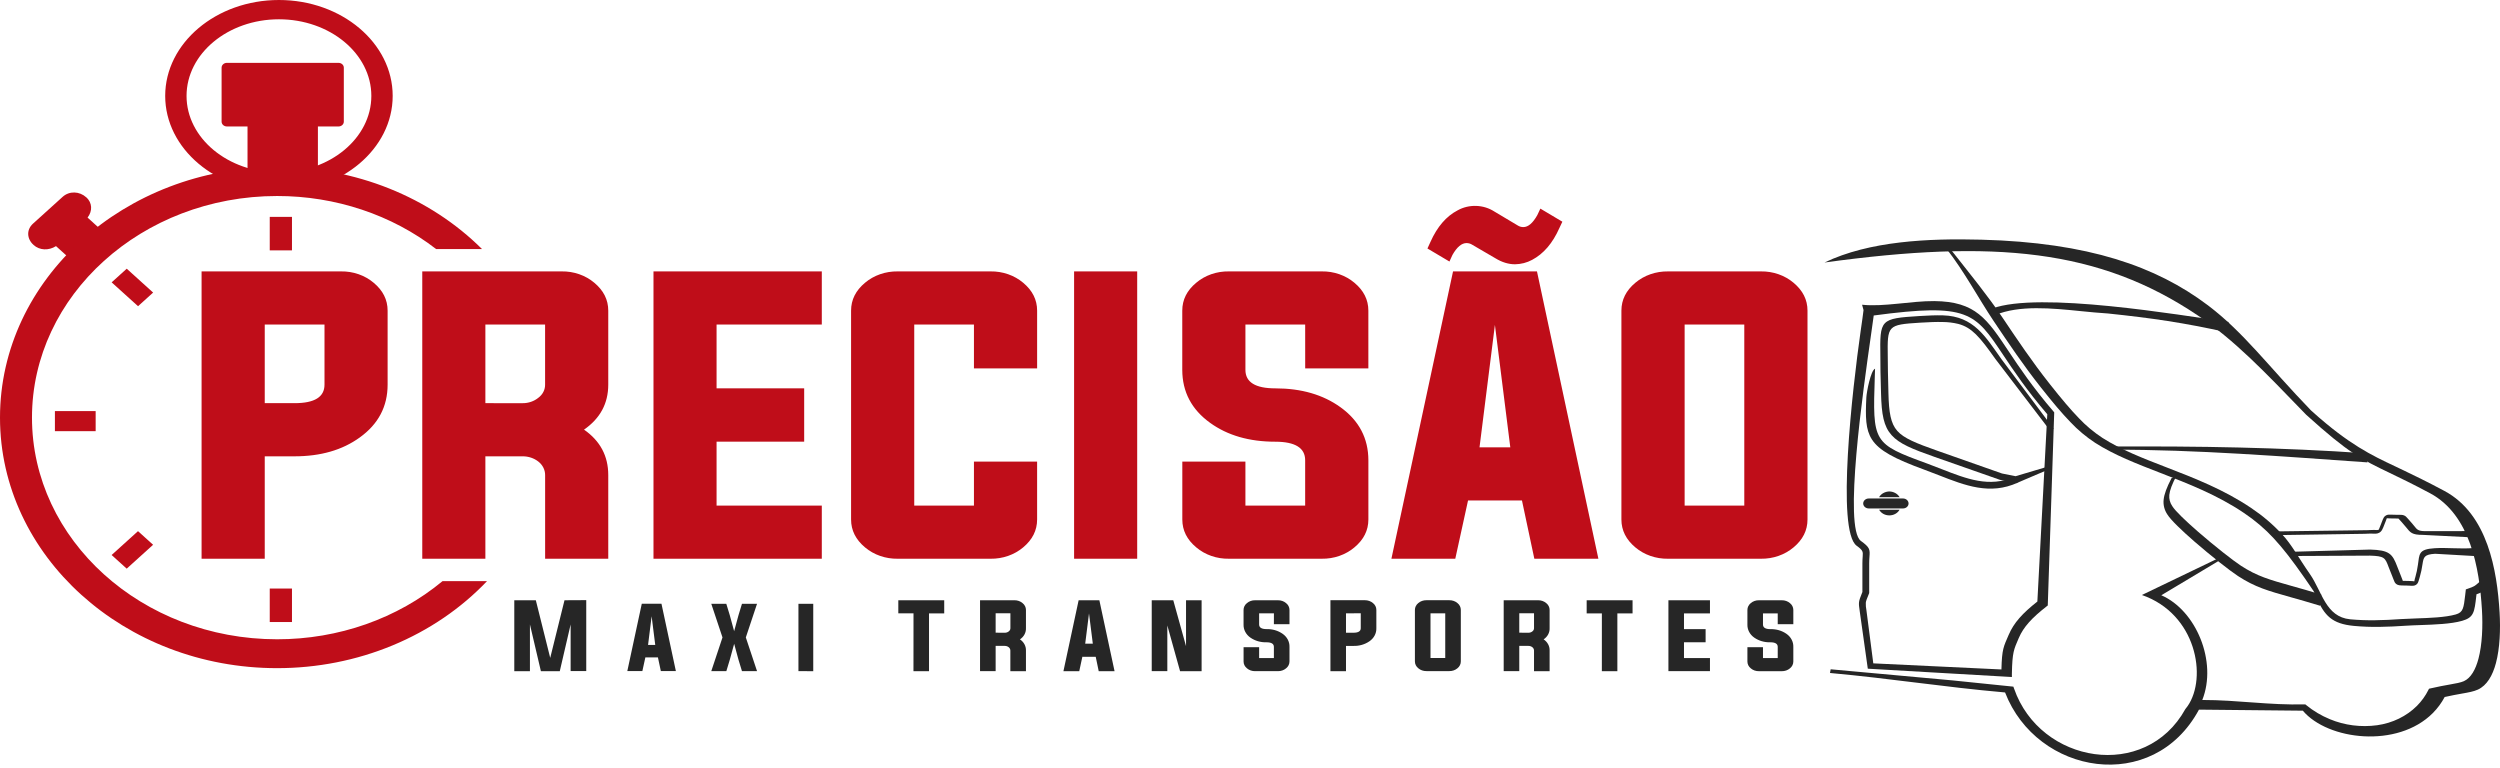<svg width="218" height="67" viewBox="0 0 218 67" fill="none" xmlns="http://www.w3.org/2000/svg">
<path d="M155.018 53.486H153.732V54.462C153.732 54.728 153.953 54.861 154.375 54.861C154.881 54.846 155.377 54.99 155.779 55.269C155.971 55.402 156.126 55.575 156.23 55.774C156.334 55.972 156.385 56.19 156.378 56.409V57.684C156.378 57.798 156.352 57.91 156.3 58.014C156.249 58.117 156.173 58.209 156.078 58.283C155.888 58.445 155.635 58.532 155.375 58.528H153.377C153.116 58.533 152.864 58.445 152.674 58.283C152.579 58.209 152.503 58.117 152.451 58.014C152.4 57.91 152.373 57.798 152.374 57.684V56.436H153.732V57.383H155.018V56.407C155.018 56.142 154.805 56.008 154.375 56.008C153.87 56.024 153.374 55.881 152.973 55.602C152.781 55.469 152.626 55.295 152.522 55.097C152.418 54.899 152.367 54.681 152.374 54.462V53.187C152.373 53.073 152.4 52.961 152.451 52.858C152.503 52.754 152.579 52.662 152.674 52.588C152.864 52.426 153.116 52.338 153.377 52.343H155.375C155.635 52.339 155.888 52.426 156.078 52.588C156.173 52.662 156.249 52.754 156.3 52.858C156.352 52.961 156.378 53.073 156.378 53.187V54.429H155.018V53.486ZM146.844 57.381H149.109V58.525H145.486V52.342H149.109V53.486H146.844V54.859H148.729V56.008H146.844V57.381ZM139.683 53.486H138.357V52.342H142.359V53.486H141.034V58.527H139.681L139.683 53.486ZM132.481 56.319V58.524H131.122V52.342H134.122C134.383 52.338 134.636 52.426 134.827 52.587C134.922 52.661 134.997 52.753 135.049 52.857C135.101 52.96 135.127 53.072 135.126 53.186V54.783C135.133 54.971 135.088 55.157 134.997 55.326C134.906 55.495 134.771 55.641 134.604 55.752C134.772 55.865 134.907 56.012 134.998 56.182C135.089 56.352 135.133 56.54 135.126 56.729V58.531H133.766V56.725C133.766 56.67 133.753 56.616 133.728 56.566C133.703 56.516 133.666 56.472 133.621 56.436C133.527 56.362 133.406 56.322 133.282 56.322L132.481 56.319ZM133.283 55.175C133.408 55.176 133.529 55.135 133.622 55.059C133.668 55.025 133.705 54.982 133.73 54.933C133.755 54.884 133.767 54.83 133.767 54.776V53.478H132.481V55.17L133.283 55.175ZM126.381 52.339C126.642 52.335 126.894 52.423 127.085 52.584C127.18 52.658 127.255 52.75 127.307 52.854C127.359 52.957 127.385 53.069 127.384 53.183V57.676C127.385 57.79 127.359 57.902 127.307 58.005C127.255 58.109 127.18 58.201 127.085 58.276C126.894 58.437 126.642 58.524 126.381 58.52H124.383C124.122 58.524 123.87 58.437 123.68 58.276C123.585 58.201 123.509 58.109 123.457 58.005C123.406 57.902 123.379 57.79 123.38 57.676V53.183C123.379 53.069 123.406 52.957 123.457 52.854C123.509 52.75 123.585 52.658 123.68 52.584C123.87 52.423 124.122 52.335 124.383 52.339H126.381ZM124.74 53.483V57.378H126.025V53.483H124.74ZM116.014 52.339H119.014C119.275 52.335 119.528 52.423 119.718 52.584C119.813 52.658 119.889 52.75 119.941 52.854C119.992 52.957 120.019 53.069 120.018 53.183V54.781C120.025 54.999 119.974 55.217 119.87 55.415C119.765 55.612 119.611 55.785 119.418 55.918C119.017 56.196 118.521 56.34 118.015 56.323H117.371V58.528H116.014V52.339ZM117.371 53.483V55.175H118.015C118.444 55.175 118.658 55.043 118.658 54.776V53.477L117.371 53.483ZM111.086 53.483H109.796V54.459C109.796 54.725 110.017 54.858 110.44 54.858C110.946 54.843 111.442 54.987 111.843 55.266C112.035 55.399 112.19 55.572 112.295 55.771C112.399 55.969 112.45 56.187 112.443 56.406V57.681C112.443 57.795 112.417 57.907 112.365 58.011C112.313 58.114 112.237 58.206 112.142 58.281C111.952 58.442 111.699 58.529 111.438 58.525H109.442C109.182 58.53 108.929 58.442 108.739 58.281C108.644 58.206 108.568 58.114 108.516 58.011C108.465 57.907 108.438 57.795 108.44 57.681V56.436H109.796V57.383H111.083V56.407C111.083 56.142 110.869 56.008 110.44 56.008C109.934 56.024 109.438 55.881 109.037 55.602C108.845 55.469 108.69 55.295 108.586 55.097C108.482 54.899 108.431 54.681 108.438 54.462V53.187C108.437 53.073 108.464 52.961 108.515 52.858C108.567 52.754 108.643 52.662 108.738 52.588C108.928 52.426 109.18 52.338 109.441 52.343H111.438C111.699 52.339 111.952 52.426 112.142 52.588C112.237 52.662 112.313 52.754 112.365 52.858C112.417 52.961 112.443 53.073 112.443 53.187V54.429H111.083L111.086 53.483ZM101.791 54.54V58.524H100.431V52.342H102.309L103.422 56.344V52.342H104.78V58.527H102.902L101.791 54.54ZM94.382 57.27L94.111 58.527H92.731L94.057 52.342H95.864L97.189 58.527H95.808L95.547 57.273L94.382 57.27ZM94.63 56.126H95.293L94.961 53.49L94.63 56.126ZM86.82 56.319V58.524H85.459V52.342H88.459C88.719 52.338 88.972 52.425 89.162 52.587C89.257 52.661 89.333 52.753 89.385 52.857C89.437 52.96 89.463 53.072 89.463 53.186V54.783C89.469 54.971 89.425 55.157 89.334 55.326C89.243 55.495 89.108 55.641 88.94 55.752C89.108 55.865 89.243 56.012 89.334 56.182C89.425 56.352 89.469 56.54 89.463 56.729V58.531H88.103V56.725C88.103 56.67 88.09 56.616 88.065 56.566C88.04 56.516 88.003 56.472 87.957 56.436C87.863 56.362 87.743 56.322 87.618 56.322L86.82 56.319ZM87.623 55.175C87.748 55.176 87.868 55.135 87.962 55.059C88.008 55.025 88.045 54.982 88.07 54.933C88.096 54.884 88.108 54.831 88.107 54.776V53.478H86.82V55.17L87.623 55.175ZM79.658 53.483H78.333V52.342H82.336V53.486H81.01V58.527H79.654L79.658 53.483ZM69.624 58.524V52.653H70.915V58.527L69.624 58.524ZM64.022 56.128C63.743 57.185 63.514 57.984 63.337 58.524H62.023L63.001 55.585L62.023 52.65H63.333C63.511 53.186 63.739 53.983 64.017 55.04C64.295 53.983 64.523 53.186 64.7 52.65H66.014L65.036 55.585L66.014 58.524H64.7C64.52 57.986 64.293 57.189 64.017 56.133L64.022 56.128ZM56.275 57.326L56.014 58.517H54.702L55.964 52.643H57.679L58.936 58.517H57.625L57.371 57.326H56.275ZM56.511 56.239H57.137L56.822 53.736L56.511 56.239ZM51.121 52.332V58.517H49.759V54.451L48.813 58.527H47.166L46.21 54.451V58.527H44.846V52.342H46.724L47.979 57.368L49.224 52.342L51.121 52.332Z" fill="#262626"/>
<path d="M170.217 21.897C171.763 23.863 173.332 25.78 174.613 27.688C175.895 29.597 177.188 31.528 178.752 33.502C179.746 34.76 180.546 35.71 181.268 36.454C181.877 37.103 182.57 37.684 183.332 38.183C184.935 39.211 186.866 39.96 188.904 40.748C191.342 41.69 193.924 42.69 196.305 44.299C197.305 44.968 198.214 45.742 199.01 46.606C199.851 47.505 200.406 48.603 201.419 50.051C202.489 51.583 202.788 53.792 204.936 54.003C205.656 54.069 206.38 54.096 207.104 54.085C207.838 54.078 208.598 54.039 209.359 53.985C209.735 53.96 210.189 53.944 210.667 53.927C211.874 53.885 213.236 53.838 214.146 53.579C214.79 53.396 214.835 53.017 214.965 51.888L215.022 51.395L215.192 51.336C215.757 51.141 215.789 51.112 216.144 50.801L216.278 50.684L217.066 51.113L216.933 51.229C216.537 51.577 216.467 51.638 215.95 51.822L215.931 51.985C215.771 53.383 215.717 53.846 214.699 54.136C213.718 54.414 212.311 54.463 211.064 54.506C210.61 54.522 210.18 54.537 209.779 54.564C209.021 54.616 208.255 54.654 207.486 54.664C206.739 54.675 205.992 54.647 205.249 54.578C203.357 54.393 202.695 53.699 201.984 52.075C201.927 51.948 201.873 51.813 201.751 51.554C201.589 51.315 201.448 51.107 201.33 50.934C201.198 50.742 201.06 50.543 200.917 50.335C199.915 48.899 199.092 47.827 198.275 46.949C197.507 46.117 196.632 45.371 195.668 44.727C193.338 43.154 190.792 42.169 188.39 41.239C186.323 40.44 184.361 39.68 182.704 38.619C181.905 38.094 181.177 37.485 180.538 36.804C179.794 36.037 178.985 35.077 177.984 33.809C176.426 31.84 175.127 29.903 173.823 27.959C172.551 26.062 171.274 23.649 169.731 21.689L170.217 21.897Z" fill="#262626"/>
<path d="M206.447 40.32C199.337 39.821 191.371 39.19 184.245 39.216V38.934C187.961 38.92 191.624 38.934 195.282 39.024C198.941 39.114 202.617 39.267 206.311 39.529L206.447 40.32Z" fill="#262626"/>
<path d="M198.169 46.343L206.433 46.231C206.69 46.231 206.875 46.202 207.029 46.21C207.151 46.224 207.275 46.224 207.397 46.21C207.435 46.19 207.489 46.051 207.61 45.738L207.699 45.507C207.827 45.176 207.883 45.032 208.072 44.937C208.216 44.863 208.345 44.869 208.573 44.88C208.662 44.88 208.774 44.889 208.939 44.889H209.132C209.379 44.889 209.498 44.889 209.638 44.947C209.777 45.004 209.842 45.084 209.977 45.237C210.027 45.295 210.087 45.363 210.13 45.41C210.29 45.584 210.407 45.729 210.506 45.851C210.766 46.174 210.848 46.318 211.5 46.316L215.335 46.311V46.847L211.265 46.641C210.312 46.641 210.188 46.446 209.792 45.954C209.699 45.84 209.589 45.703 209.439 45.541C209.355 45.449 209.312 45.4 209.276 45.36C209.236 45.31 209.192 45.263 209.145 45.218C209.064 45.21 208.983 45.208 208.902 45.213H208.705C208.554 45.213 208.417 45.206 208.308 45.201C208.198 45.196 208.133 45.188 208.129 45.19C208.124 45.192 208.102 45.272 208.026 45.469L207.935 45.699C207.765 46.143 207.689 46.34 207.458 46.459C207.273 46.559 207.09 46.546 206.759 46.527C206.605 46.519 206.413 46.55 206.191 46.548L198.163 46.668L198.169 46.343Z" fill="#262626"/>
<path d="M193.726 48.758L188.466 51.906C191.509 53.226 193.367 57.709 192.04 61.038C195.186 61.038 197.813 61.502 201.024 61.421L201.112 61.493C201.721 61.991 202.41 62.402 203.157 62.71C204.447 63.25 205.883 63.434 207.288 63.24C208.623 63.054 209.847 62.459 210.755 61.555C211.163 61.144 211.498 60.679 211.749 60.176L211.808 60.059L211.946 60.026C212.618 59.868 213.151 59.775 213.591 59.696C214.161 59.596 214.569 59.522 214.854 59.396C215.467 59.117 215.871 58.383 216.121 57.445C216.453 56.19 216.51 54.587 216.425 53.162C216.315 51.365 216.065 49.283 215.391 47.416C214.728 45.579 213.655 43.949 211.911 43.016C210.417 42.217 209.307 41.682 208.387 41.24C205.923 40.058 204.802 39.52 201.097 36.165L201.084 36.151C197.414 32.357 194.887 29.684 191.634 27.498C183.071 21.742 173.939 20.852 159.098 22.891C162.993 21.017 168.137 20.776 172.782 20.9C182.133 21.148 188.033 23.245 192.488 26.592C195.673 28.989 197.755 31.891 201.518 35.787C201.982 36.207 202.42 36.586 202.837 36.93C205.69 39.29 207.508 40.013 209.611 41.024C210.53 41.466 211.638 41.997 213.158 42.812C215.046 43.823 216.196 45.56 216.901 47.51C217.595 49.43 217.854 51.558 217.964 53.395C218.051 54.862 217.994 56.519 217.643 57.83C217.353 58.915 216.856 59.776 216.066 60.135C215.706 60.3 215.264 60.379 214.649 60.487C214.239 60.56 213.75 60.648 213.175 60.779C212.907 61.287 212.56 61.758 212.145 62.177C209.052 65.287 202.977 64.541 200.807 61.972L191.75 61.88C187.756 69.301 177.618 67.571 174.842 60.382C169.36 59.899 165.055 59.183 159.575 58.684L159.634 58.362L170.254 59.33L175.565 59.875L175.626 60.043C177.903 66.602 187.082 68.126 190.563 61.831L190.762 61.57C192.487 59.081 191.535 53.532 186.771 51.884L193.468 48.665L193.726 48.758Z" fill="#262626"/>
<path d="M189.796 41.466C189.4 42.231 189.205 42.75 189.164 43.157C189.131 43.502 189.223 43.848 189.427 44.141C189.694 44.572 190.613 45.447 191.671 46.367C193.076 47.588 194.71 48.874 195.407 49.329C196.813 50.246 197.896 50.551 199.853 51.101C200.571 51.301 201.399 51.536 202.416 51.846L202.318 52.823C201.317 52.516 200.485 52.282 199.769 52.081C197.755 51.514 196.641 51.201 195.154 50.231C194.437 49.763 192.774 48.456 191.353 47.221C190.259 46.269 189.299 45.351 189 44.871C188.736 44.483 188.62 44.027 188.669 43.573C188.717 43.1 188.928 42.526 189.354 41.702L189.796 41.466Z" fill="#262626"/>
<path d="M179.125 36.053L178.565 52.797L178.471 52.871C177.2 53.863 176.459 54.649 176.032 55.646C175.606 56.644 175.474 56.845 175.436 58.753V59.036C171.42 58.795 166.888 58.553 162.872 58.31L162.194 53.481L162.166 53.282C162.111 52.907 162.084 52.715 162.108 52.505C162.132 52.295 162.219 52.088 162.376 51.685L162.401 51.625V49.13C162.401 48.894 162.414 48.699 162.426 48.538C162.456 48.11 162.464 47.997 161.904 47.592C160.116 46.3 161.527 33.918 162.243 28.906C162.369 28.03 162.464 27.375 162.5 27.038L162.374 26.572C164.222 26.779 166.682 26.236 168.67 26.255C172.286 26.29 173.267 27.804 175.176 30.667C176.077 32.018 177.225 33.739 179.057 35.873L179.125 35.952V36.053ZM177.658 52.455L178.524 36.122C176.713 34.003 175.571 32.292 174.673 30.945C172.208 27.25 171.645 26.407 163.389 27.511C163.342 27.877 163.26 28.454 163.155 29.183C162.452 34.109 160.743 46.067 162.272 47.171C163.076 47.753 163.064 47.922 163.017 48.569C163.007 48.715 162.994 48.893 162.994 49.128V51.715L162.933 51.868C162.787 52.229 162.712 52.404 162.698 52.561C162.69 52.779 162.708 52.997 162.752 53.212L163.351 57.845L174.525 58.377C174.571 56.561 174.714 56.395 175.153 55.368C175.606 54.301 176.369 53.47 177.658 52.455Z" fill="#262626"/>
<path d="M194.186 28.977C192.309 28.559 190.674 28.249 189.031 27.994C187.389 27.738 185.739 27.537 183.81 27.335C183.069 27.292 182.289 27.213 181.49 27.135C178.902 26.873 176.084 26.589 173.965 27.479L173.715 26.906C177.789 25.376 190.091 27.479 194.331 28.077L194.186 28.977Z" fill="#262626"/>
<path d="M199.612 48.121L206.682 47.922C208.361 47.973 208.621 48.296 209.045 49.419C209.126 49.632 209.22 49.881 209.332 50.144C209.391 50.282 209.431 50.391 209.463 50.479L209.526 50.65C209.677 50.65 209.832 50.657 209.983 50.657C210.151 50.657 210.265 50.667 210.358 50.672C210.479 50.679 210.511 50.703 210.528 50.693C210.544 50.683 210.528 50.634 210.571 50.48L210.62 50.314C210.718 49.969 210.792 49.619 210.84 49.266C210.985 48.333 210.854 47.891 212.31 47.804C213.427 47.738 214.585 47.885 215.675 47.79L215.824 48.489L212.346 48.289C211.375 48.347 211.339 48.589 211.241 49.203C211.19 49.578 211.111 49.95 211.004 50.316L210.956 50.479C210.872 50.772 210.833 50.907 210.659 51.008C210.512 51.094 210.379 51.087 210.131 51.072C210.033 51.066 209.91 51.059 209.781 51.057H209.641C209.281 51.052 209.118 51.049 208.958 50.93C208.828 50.831 208.786 50.72 208.71 50.514C208.679 50.431 208.641 50.328 208.588 50.202C208.457 49.895 208.367 49.659 208.292 49.458C207.982 48.634 207.927 48.49 206.662 48.451L199.612 48.486V48.121Z" fill="#262626"/>
<path d="M178.415 41.032L175.838 42.13C175.357 42.031 174.874 41.931 174.391 41.84L168.698 39.843C166.756 39.159 165.628 38.707 164.943 37.941C164.257 37.174 164.07 36.131 164.026 34.291L163.978 32.408C163.978 31.835 163.978 31.445 163.968 31.102C163.923 27.842 163.923 27.775 167.393 27.557C168.181 27.508 168.843 27.483 169.419 27.499C172.121 27.571 173.147 29.375 174.531 31.324L179.09 37.404L178.55 37.26L173.991 31.294C173.316 30.343 172.799 29.647 172.297 29.155C171.819 28.687 171.351 28.401 170.757 28.244C170.315 28.137 169.859 28.082 169.402 28.079C168.857 28.064 168.213 28.088 167.434 28.137C164.575 28.316 164.576 28.372 164.613 31.096C164.613 31.524 164.627 32.003 164.627 32.408L164.671 34.28C164.712 35.983 164.87 36.927 165.444 37.575C166.018 38.223 167.09 38.654 168.927 39.301L174.576 41.289L175.759 41.525L178.391 40.742L178.415 41.032Z" fill="#262626"/>
<path d="M175.943 42.091C173.522 43.189 171.363 42.339 169.052 41.434C168.663 41.282 168.27 41.128 167.844 40.973C165.193 40.004 163.868 39.299 163.237 38.328C162.667 37.451 162.662 36.357 162.746 34.657C162.768 34.191 163.128 32.294 163.504 32.151L163.482 32.828C163.295 38.595 163.291 38.685 168.084 40.435C168.48 40.579 168.895 40.742 169.299 40.902C171.47 41.752 173.497 42.546 175.652 41.572L175.943 42.091Z" fill="#262626"/>
<path fill-rule="evenodd" clip-rule="evenodd" d="M165.642 44.451C165.557 44.599 165.43 44.723 165.272 44.81C165.115 44.897 164.935 44.942 164.75 44.942C164.566 44.942 164.386 44.897 164.228 44.81C164.071 44.723 163.943 44.599 163.859 44.451H165.642ZM165.752 43.581C165.785 43.685 165.802 43.791 165.802 43.899C165.802 44.008 165.785 44.117 165.75 44.221H163.753C163.685 44.013 163.685 43.79 163.753 43.581H165.752ZM164.751 42.855C164.937 42.859 165.117 42.907 165.275 42.995C165.432 43.082 165.561 43.207 165.647 43.355H163.855C163.941 43.207 164.069 43.082 164.227 42.995C164.385 42.907 164.565 42.859 164.75 42.855H164.751Z" fill="#262626"/>
<path fill-rule="evenodd" clip-rule="evenodd" d="M162.951 43.468H165.947C166.074 43.468 166.196 43.514 166.286 43.596C166.376 43.677 166.427 43.787 166.427 43.902V43.902C166.427 44.017 166.376 44.127 166.286 44.209C166.196 44.29 166.074 44.336 165.947 44.337H162.951C162.824 44.336 162.702 44.29 162.612 44.209C162.522 44.127 162.471 44.017 162.47 43.902V43.902C162.471 43.787 162.522 43.677 162.612 43.596C162.702 43.514 162.824 43.468 162.951 43.468" fill="#262626"/>
<path d="M7.524 17.208C6.932 16.672 6.052 16.631 5.459 17.167L2.884 19.496C2.291 20.031 2.332 20.826 2.929 21.362C3.448 21.832 4.235 21.871 4.884 21.462L6.372 22.807L9.123 20.321L7.636 18.973C8.087 18.386 8.043 17.675 7.525 17.205" fill="#BF0D19"/>
<path d="M24.323 16.725C18.854 16.725 14.405 12.974 14.405 8.363C14.405 3.752 18.854 0 24.323 0C29.792 0 34.242 3.752 34.242 8.363C34.242 12.974 29.793 16.725 24.325 16.725H24.323ZM24.325 1.682C19.882 1.682 16.267 4.677 16.267 8.363C16.267 12.049 19.883 15.044 24.323 15.044C28.764 15.044 32.381 12.049 32.381 8.363C32.381 4.677 28.766 1.682 24.323 1.682H24.325Z" fill="#BF0D19"/>
<path d="M24.168 17.092C12.379 17.092 2.789 25.763 2.789 36.418C2.789 47.073 12.379 55.745 24.168 55.745C29.509 55.749 34.656 53.939 38.589 50.674H42.468C40.203 53.056 37.394 54.967 34.236 56.277C31.078 57.587 27.643 58.264 24.168 58.263C10.841 58.267 0 48.466 0 36.418C0 24.37 10.841 14.57 24.168 14.57C27.532 14.569 30.859 15.204 33.935 16.435C37.011 17.666 39.769 19.465 42.03 21.716H38.028C34.167 18.728 29.251 17.088 24.168 17.092" fill="#BF0D19"/>
<path d="M11.051 23.431L9.736 24.621L12.037 26.701L13.352 25.512L11.051 23.431Z" fill="#BF0D19"/>
<path d="M8.341 35.847H4.788V37.598H8.341V35.847Z" fill="#BF0D19"/>
<path d="M12.034 46.316L9.733 48.397L11.049 49.586L13.35 47.505L12.034 46.316Z" fill="#BF0D19"/>
<path d="M27.721 9.86H21.584V16.868H27.721V9.86Z" fill="#BF0D19"/>
<path d="M29.516 5.48H19.788C19.531 5.48 19.323 5.668 19.323 5.9V10.608C19.323 10.84 19.531 11.028 19.788 11.028H29.516C29.773 11.028 29.981 10.84 29.981 10.608V5.9C29.981 5.668 29.773 5.48 29.516 5.48Z" fill="#BF0D19"/>
<path d="M25.46 18.912H23.522V21.832H25.46V18.912Z" fill="#BF0D19"/>
<path d="M25.46 51.321H23.522V54.241H25.46V51.321Z" fill="#BF0D19"/>
<path d="M43.87 35.847H40.64V37.598H43.87V35.847Z" fill="#BF0D19"/>
<path d="M153.548 23.666C154.604 23.65 155.626 24.005 156.399 24.657C157.204 25.329 157.614 26.137 157.614 27.088V45.3C157.614 46.25 157.205 47.059 156.399 47.731C155.626 48.383 154.604 48.738 153.548 48.722H145.456C144.399 48.739 143.375 48.384 142.602 47.731C141.797 47.059 141.387 46.25 141.387 45.3V27.089C141.387 26.138 141.795 25.33 142.602 24.657C143.375 24.006 144.397 23.651 145.453 23.667L153.548 23.666ZM146.9 28.3V44.087H152.102V28.301L146.9 28.3ZM128.376 21.341C128.233 21.248 128.061 21.197 127.885 21.195C127.459 21.195 127.046 21.538 126.654 22.23L126.391 22.806L124.474 21.669L124.737 21.092C125.329 19.767 126.117 18.853 127.113 18.338C127.597 18.069 128.159 17.936 128.726 17.955C129.294 17.974 129.843 18.144 130.305 18.443L132.341 19.657C132.484 19.751 132.655 19.802 132.832 19.803C133.258 19.803 133.666 19.453 134.057 18.752L134.32 18.191L136.238 19.333L135.975 19.891C135.387 21.215 134.594 22.135 133.599 22.661C133.149 22.905 132.635 23.037 132.111 23.045C131.541 23.045 130.976 22.873 130.406 22.525L128.376 21.341ZM128.013 43.641L126.901 48.721H121.331L126.705 23.666H134.024L139.379 48.721H133.794L132.715 43.641H128.013ZM129.014 39.006H131.698L130.356 28.331L129.014 39.006ZM113.811 28.301H108.601V32.254C108.601 33.33 109.473 33.865 111.207 33.865C113.482 33.865 115.372 34.417 116.893 35.513C118.508 36.677 119.318 38.217 119.323 40.133V45.299C119.323 46.249 118.915 47.057 118.108 47.73C117.335 48.383 116.313 48.738 115.256 48.721H107.164C106.107 48.74 105.084 48.385 104.313 47.731C103.503 47.059 103.098 46.248 103.098 45.3V40.25H108.6V44.087H113.81V40.134C113.81 39.058 112.942 38.519 111.205 38.517C108.936 38.517 107.042 37.969 105.525 36.874C103.908 35.712 103.098 34.172 103.094 32.255V27.089C103.094 26.138 103.499 25.328 104.309 24.657C105.081 24.003 106.106 23.647 107.164 23.666H115.254C116.311 23.649 117.333 24.005 118.106 24.657C118.911 25.329 119.321 26.137 119.321 27.088V32.122H113.813L113.811 28.301ZM93.661 48.722V23.666H99.163V48.722H93.661ZM84.928 28.301H79.722V44.087H84.928V40.25H90.436V45.3C90.436 46.25 90.027 47.059 89.221 47.731C88.448 48.383 87.426 48.738 86.37 48.722H78.28C77.224 48.738 76.201 48.383 75.429 47.731C74.624 47.059 74.214 46.25 74.214 45.3V27.089C74.214 26.138 74.621 25.33 75.429 24.657C76.201 24.005 77.223 23.65 78.28 23.666H86.371C87.427 23.65 88.45 24.005 89.222 24.657C90.027 25.329 90.437 26.137 90.437 27.088V32.122H84.928V28.301ZM62.485 44.087H71.661V48.722H56.984V23.666H71.661V28.3H62.485V33.865H70.124V38.516H62.485V44.087ZM42.325 39.793V48.724H36.822V23.666H48.973C50.03 23.649 51.052 24.005 51.825 24.657C52.63 25.329 53.04 26.137 53.04 27.088V33.542C53.04 35.179 52.336 36.487 50.927 37.464C52.336 38.445 53.04 39.764 53.04 41.423V48.721H47.535V41.423C47.536 41.201 47.483 40.981 47.382 40.779C47.28 40.576 47.131 40.396 46.945 40.25C46.564 39.95 46.075 39.787 45.57 39.791L42.325 39.793ZM45.573 35.157C46.08 35.161 46.569 34.992 46.945 34.685C47.131 34.547 47.281 34.372 47.382 34.175C47.484 33.977 47.535 33.761 47.532 33.543V28.301H42.325V35.156L45.573 35.157ZM17.578 23.666H29.729C30.787 23.648 31.812 24.004 32.585 24.657C33.391 25.33 33.8 26.138 33.8 27.089V33.543C33.8 35.449 32.99 36.984 31.37 38.148C29.849 39.247 27.96 39.791 25.684 39.791H23.086V48.722H17.578V23.666ZM23.086 28.301V35.156H25.691C27.43 35.156 28.296 34.62 28.296 33.543V28.301H23.086Z" fill="#BF0D19"/>
</svg>
